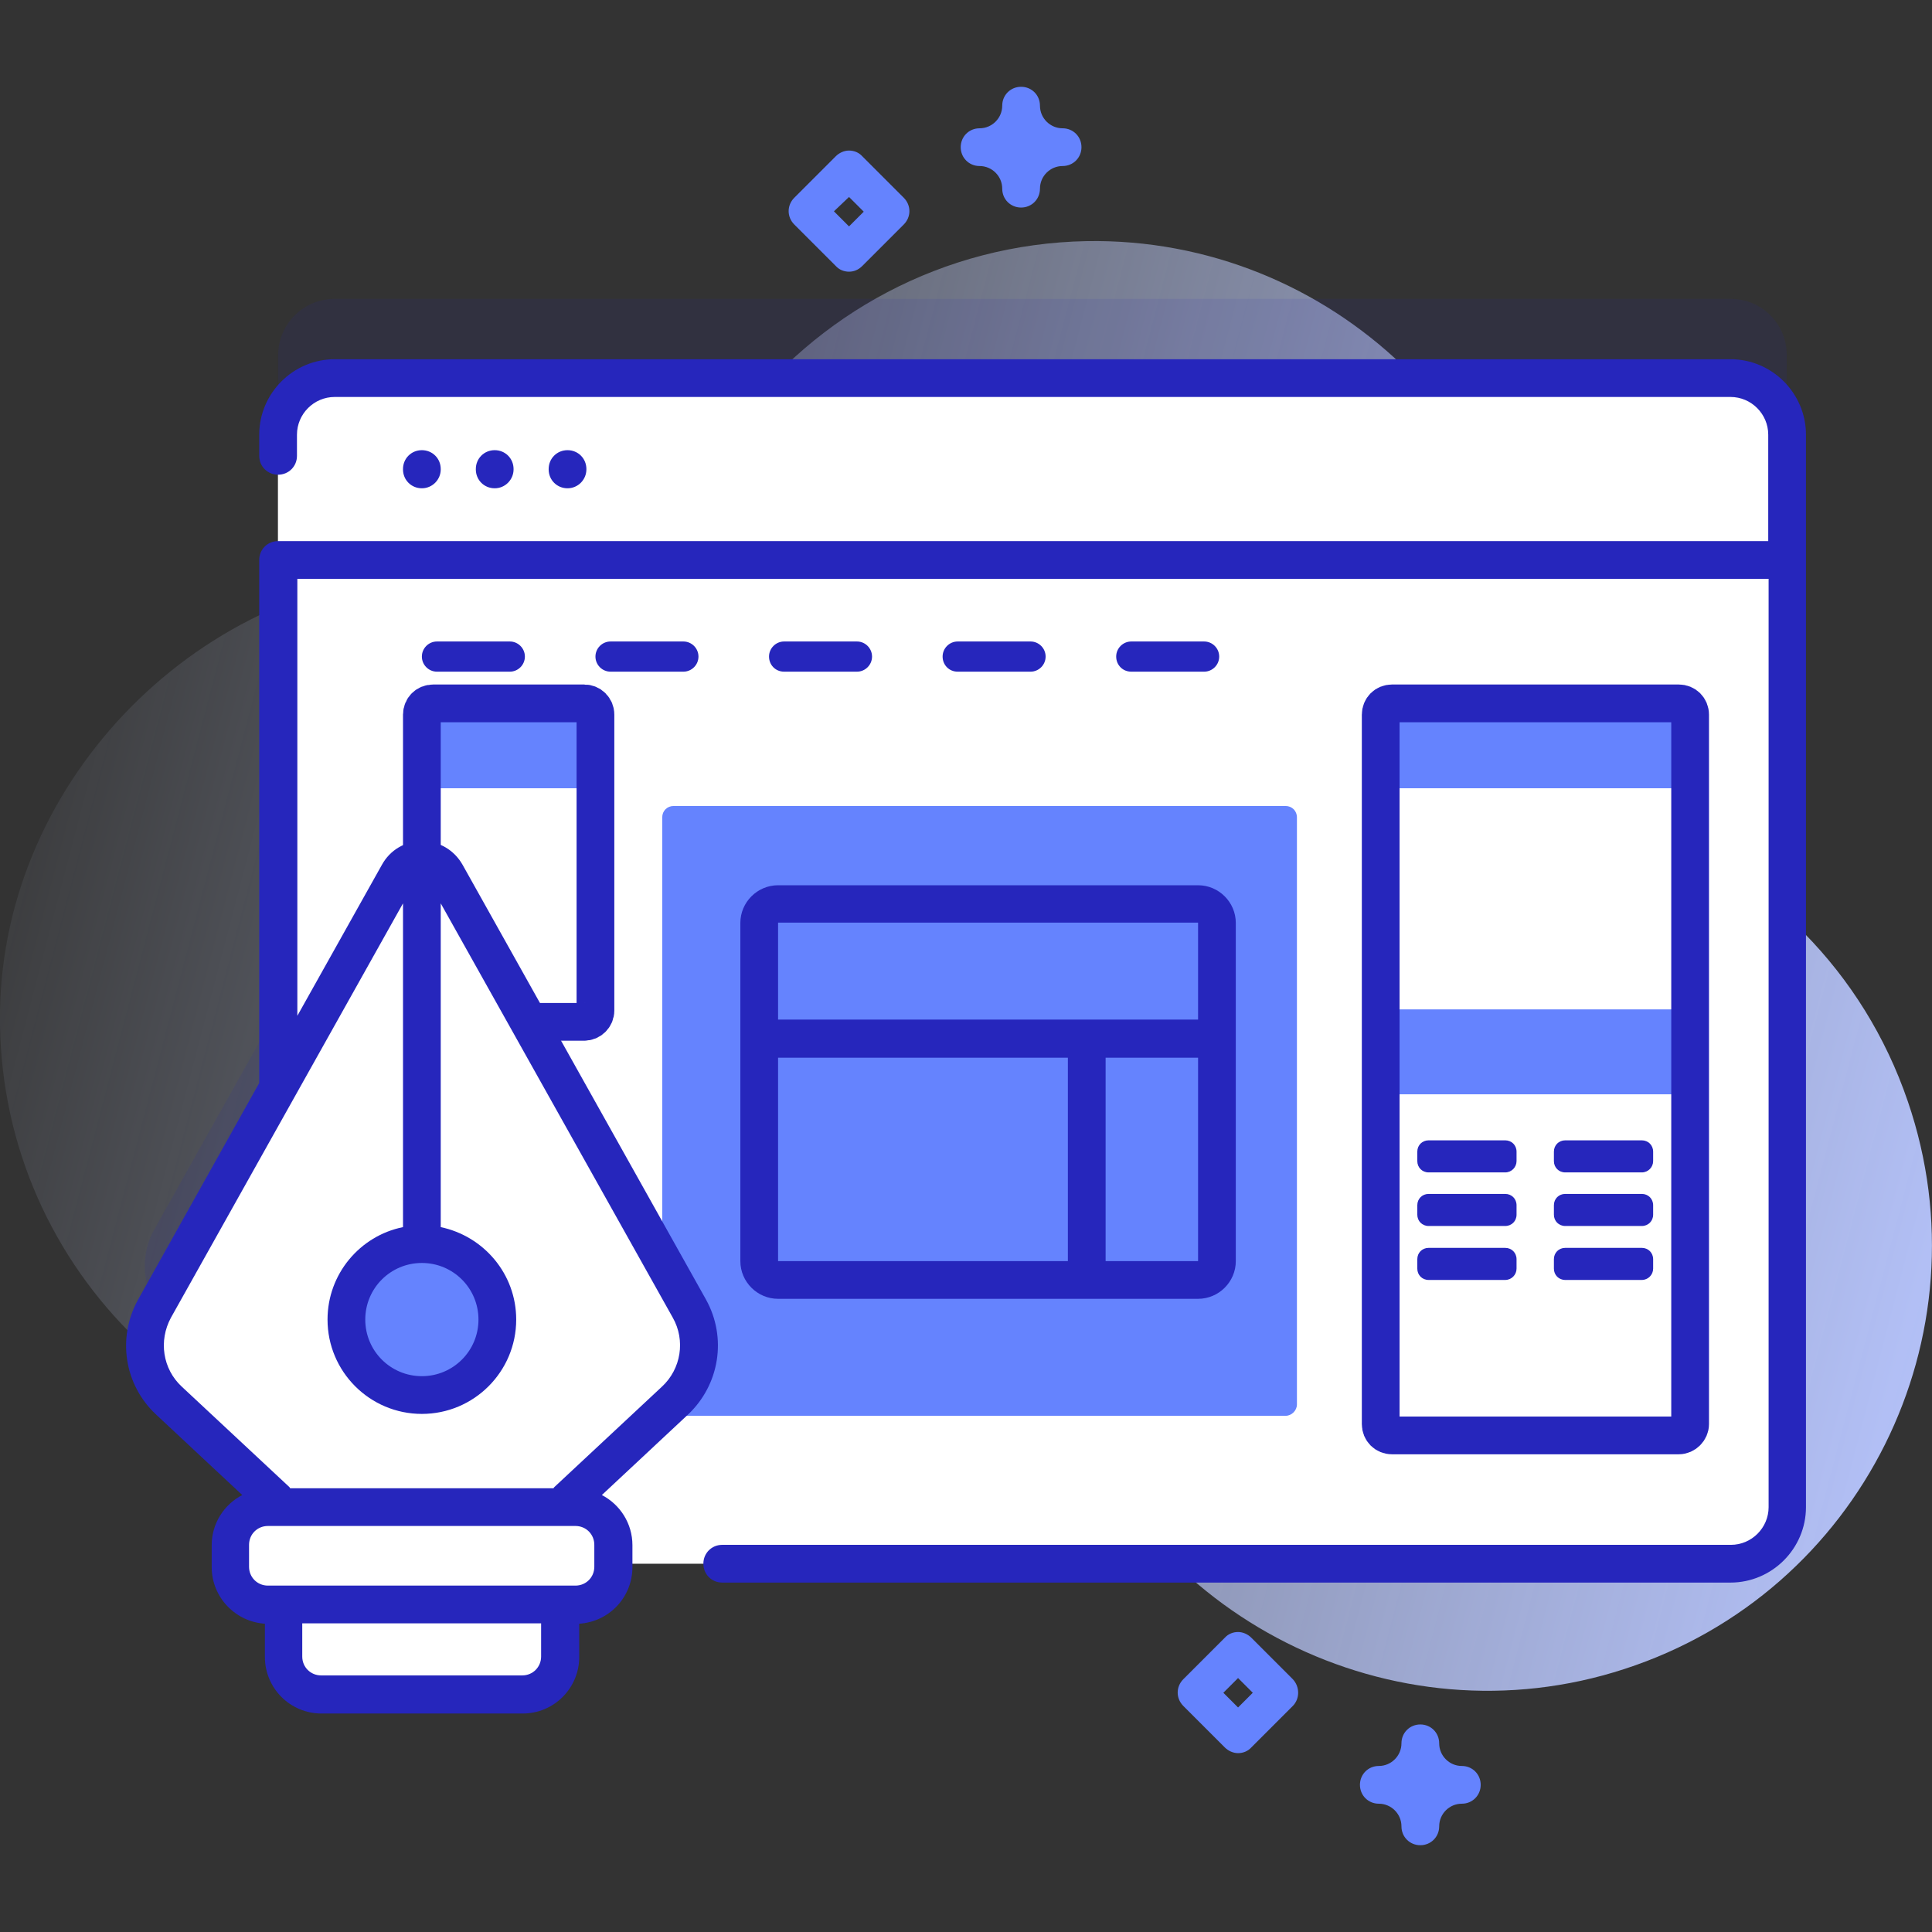 <?xml version="1.0" encoding="utf-8"?>
<!-- Generator: Adobe Illustrator 23.0.3, SVG Export Plug-In . SVG Version: 6.00 Build 0)  -->
<svg version="1.1" id="Capa_1" xmlns="http://www.w3.org/2000/svg" xmlns:xlink="http://www.w3.org/1999/xlink" x="0px" y="0px"
	 viewBox="0 0 512 512" style="enable-background:new 0 0 512 512;" xml:space="preserve">
<rect x="0" y="0" width="512" height="512" fill="#333333" stroke="none"/>
<style type="text/css">
	.st0{fill:url(#SVGID_1_);}
	.st1{opacity:0.1;fill:#2626BC;enable-background:new    ;}
	.st2{fill:#FFFFFF;}
	.st3{fill:#6583FE;}
	.st4{fill:none;stroke:#2626BC;stroke-width:10;stroke-linecap:round;stroke-linejoin:round;stroke-miterlimit:10;}
	.st5{fill:#2626BC;}
</style>
<g>
	
		<linearGradient id="SVGID_1_" gradientUnits="userSpaceOnUse" x1="-16.954" y1="345.18" x2="546.144" y2="197.907" gradientTransform="matrix(1 0 0 -1 0 513.276)">
		<stop  offset="0" style="stop-color:#D2DEFF;stop-opacity:0"/>
		<stop  offset="1" style="stop-color:#B7C5FF"/>
	</linearGradient>
	<path class="st0" d="M505.6,291.9c-11.8-34.6-38.1-60.2-69.9-72.2c-16.4-6.2-27.3-21.9-27.6-39.4c0-0.4,0-0.8,0-1.2
		c-1.5-64.6-55.5-116.3-120.1-115.2c-38.1,0.7-71.8,19.4-92.9,47.9c-18.2,24.6-46.5,40-77.1,39.9c-0.9,0-1.8,0-2.7,0
		C53.5,153.2,0.8,206.3,0,268.2c-0.9,65.9,52.3,119.7,118,119.7c50.9,0,94.3-32.3,110.9-77.5c4.3-11.8,17.2-18.2,29.3-14.8
		c0.2,0,0.3,0.1,0.5,0.1c11.1,3.1,18.5,13.6,17.5,25.1c-1.2,15.4,0.6,31.3,5.8,46.8c20.5,61.1,87.2,94.7,148.5,74.7
		C493.2,421.9,526.9,354.1,505.6,291.9L505.6,291.9z"/>
	<path class="st1" d="M458.6,79.2H88.7c-8.3,0-15,6.7-15,15v173.1l-32.8,58.5c-4.5,8-2.9,18.1,3.8,24.4l28.9,27v1.2
		c0,8.3,6.7,15,15,15h369.9c8.3,0,15-6.7,15-15V94.2C473.6,85.9,466.9,79.2,458.6,79.2L458.6,79.2z"/>
	<path class="st2" d="M473.6,115.2v284.2c0,8.3-6.7,15-15,15H88.7c-8.3,0-15-6.7-15-15V115.2c0-8.3,6.7-15,15-15h369.9
		C466.9,100.2,473.6,106.9,473.6,115.2L473.6,115.2z"/>
	<path class="st3" d="M340.7,375.2H178.5c-1.7,0-3-1.3-3-3V216.6c0-1.7,1.3-3,3-3h162.2c1.7,0,3,1.3,3,3v155.6
		C343.7,373.8,342.3,375.2,340.7,375.2z"/>
	<path class="st2" d="M473.6,195.5v-80.3c0-8.3-6.7-15-15-15H88.7c-8.3,0-15,6.7-15,15v80.3H473.6z"/>
	<path class="st2" d="M473.6,148.4v-33.2c0-8.3-6.7-15-15-15H88.7c-8.3,0-15,6.7-15,15v33.2H473.6z"/>
	<path class="st3" d="M225,72c-1.3,0-2.6-0.5-3.5-1.5l-11-11c-2-2-2-5.1,0-7.1l11-11c0.9-0.9,2.2-1.5,3.5-1.5s2.6,0.5,3.5,1.5l11,11
		c2,2,2,5.1,0,7.1l-11,11C227.5,71.5,226.3,72,225,72z M221,56L225,60l3.9-3.9l-3.9-3.9L221,56z"/>
	<path class="st3" d="M376.4,489c-2.8,0-5-2.2-5-5c0-3.3-2.7-6-6-6c-2.8,0-5-2.2-5-5s2.2-5,5-5c3.3,0,6-2.7,6-6c0-2.8,2.2-5,5-5
		s5,2.2,5,5c0,3.3,2.7,6,6,6c2.8,0,5,2.2,5,5s-2.2,5-5,5c-3.3,0-6,2.7-6,6C381.4,486.8,379.2,489,376.4,489z"/>
	<path class="st2" d="M444.9,380.4h-76c-1.7,0-3-1.3-3-3v-188c0-1.7,1.3-3,3-3h76c1.7,0,3,1.3,3,3v188
		C447.9,379,446.5,380.4,444.9,380.4L444.9,380.4z"/>
	<path class="st3" d="M447.9,208.9h-82v-19.5c0-1.7,1.3-3,3-3h76c1.7,0,3,1.3,3,3L447.9,208.9L447.9,208.9z"/>
	<path class="st3" d="M365.9,267.5h82V290h-82V267.5z"/>
	<path class="st4" d="M444.9,380.4h-76c-1.7,0-3-1.3-3-3v-188c0-1.7,1.3-3,3-3h76c1.7,0,3,1.3,3,3v188
		C447.9,379,446.5,380.4,444.9,380.4L444.9,380.4z"/>
	<g>
		<path class="st5" d="M398.9,310.7h-20.3c-1.7,0-3-1.3-3-3v-2.5c0-1.7,1.3-3,3-3h20.3c1.7,0,3,1.3,3,3v2.5
			C401.9,309.3,400.6,310.7,398.9,310.7z"/>
		<path class="st5" d="M435.1,310.7h-20.3c-1.7,0-3-1.3-3-3v-2.5c0-1.7,1.3-3,3-3h20.3c1.7,0,3,1.3,3,3v2.5
			C438.1,309.3,436.8,310.7,435.1,310.7z"/>
		<path class="st5" d="M398.9,324.9h-20.3c-1.7,0-3-1.3-3-3v-2.5c0-1.7,1.3-3,3-3h20.3c1.7,0,3,1.3,3,3v2.5
			C401.9,323.6,400.6,324.9,398.9,324.9z"/>
		<path class="st5" d="M435.1,324.9h-20.3c-1.7,0-3-1.3-3-3v-2.5c0-1.7,1.3-3,3-3h20.3c1.7,0,3,1.3,3,3v2.5
			C438.1,323.6,436.8,324.9,435.1,324.9z"/>
		<path class="st5" d="M398.9,339.2h-20.3c-1.7,0-3-1.3-3-3v-2.5c0-1.7,1.3-3,3-3h20.3c1.7,0,3,1.3,3,3v2.5
			C401.9,337.8,400.6,339.2,398.9,339.2z"/>
		<path class="st5" d="M435.1,339.2h-20.3c-1.7,0-3-1.3-3-3v-2.5c0-1.7,1.3-3,3-3h20.3c1.7,0,3,1.3,3,3v2.5
			C438.1,337.8,436.8,339.2,435.1,339.2z"/>
	</g>
	<path class="st2" d="M157.8,267.8v-78.4c0-1.7-1.3-3-3-3h-40c-1.7,0-3,1.3-3,3v78.4c0,1.7,1.3,3,3,3h40
		C156.4,270.8,157.8,269.5,157.8,267.8z"/>
	<path class="st3" d="M157.8,208.9h-46v-19.5c0-1.7,1.3-3,3-3h40c1.7,0,3,1.3,3,3L157.8,208.9L157.8,208.9z"/>
	<path class="st4" d="M157.8,267.8v-78.4c0-1.7-1.3-3-3-3h-40c-1.7,0-3,1.3-3,3v78.4c0,1.7,1.3,3,3,3h40
		C156.4,270.8,157.8,269.5,157.8,267.8z"/>
	<path class="st2" d="M138.4,449H85.1c-5.5,0-10-4.5-10-10v-22h73.3v22C148.4,444.5,143.9,449,138.4,449z"/>
	<path class="st2" d="M84.9,408.7h53.7l40.2-37.5c6.7-6.3,8.3-16.3,3.8-24.4l-64.5-115.2c-2.8-5-9.9-5-12.7,0L40.9,346.8
		c-4.5,8-2.9,18.1,3.8,24.4L84.9,408.7z"/>
	<circle class="st3" cx="111.8" cy="349.7" r="20"/>
	<path class="st2" d="M152.5,425.2H71c-5.5,0-10-4.5-10-10v-5.8c0-5.5,4.5-10,10-10h81.5c5.5,0,10,4.5,10,10v5.8
		C162.5,420.7,158.1,425.2,152.5,425.2z"/>
	<path class="st5" d="M116.8,124.4v-0.1c0-2.8-2.2-5-5-5s-5,2.2-5,5v0.1c0,2.8,2.2,5,5,5S116.8,127.1,116.8,124.4z"/>
	<path class="st5" d="M136.1,124.4v-0.1c0-2.8-2.2-5-5-5s-5,2.2-5,5v0.1c0,2.8,2.2,5,5,5S136.1,127.1,136.1,124.4z"/>
	<path class="st5" d="M155.4,124.4v-0.1c0-2.8-2.2-5-5-5s-5,2.2-5,5v0.1c0,2.8,2.2,5,5,5S155.4,127.1,155.4,124.4z"/>
	<path class="st5" d="M458.6,95.2H88.7c-11,0-20,9-20,20v5.6c0,2.8,2.2,5,5,5s5-2.2,5-5v-5.6c0-5.5,4.5-10,10-10h369.9
		c5.5,0,10,4.5,10,10v28.2H73.7c-2.8,0-5,2.2-5,5V287l-32.1,57.4c-5.6,10.1-3.7,22.6,4.8,30.5l22.8,21.3c-4.8,2.5-8.1,7.5-8.1,13.3
		v5.8c0,8,6.3,14.5,14.1,15v8.8c0,8.3,6.7,15,15,15h53.3c8.3,0,15-6.7,15-15v-8.8c7.9-0.5,14.1-7,14.1-15v-5.8
		c0-5.8-3.3-10.8-8.1-13.3l22.8-21.3c8.4-7.9,10.4-20.4,4.8-30.5l-64.5-115.2c-2.2-3.9-6.2-6.3-10.7-6.3s-8.5,2.3-10.7,6.3l-22.4,40
		V153.4h389.9v246c0,5.5-4.5,10-10,10H191.4c-2.8,0-5,2.2-5,5s2.2,5,5,5h267.2c11,0,20-9,20-20V115.2
		C478.6,104.2,469.6,95.2,458.6,95.2L458.6,95.2z M138.4,444H85.1c-2.8,0-5-2.2-5-5v-8.8h63.3v8.8C143.4,441.8,141.2,444,138.4,444z
		 M157.5,415.2c0,2.8-2.2,5-5,5H71c-2.8,0-5-2.2-5-5v-5.8c0-2.8,2.2-5,5-5h81.5c2.8,0,5,2.2,5,5L157.5,415.2z M111.8,334.7
		c8.3,0,15,6.7,15,15s-6.7,15-15,15s-15-6.7-15-15S103.5,334.7,111.8,334.7z M106.8,239.4v85.8c-11.4,2.3-20,12.4-20,24.5
		c0,13.8,11.2,25,25,25s25-11.2,25-25c0-12.1-8.6-22.1-20-24.5v-85.8l61.5,109.8c3.4,6,2.2,13.6-2.9,18.3l-28.5,26.6
		c-0.1,0.1-0.2,0.2-0.2,0.3H76.9c-0.1-0.1-0.1-0.2-0.2-0.3l-28.5-26.6c-5.1-4.7-6.2-12.2-2.9-18.3L106.8,239.4z"/>
	<path class="st3" d="M342.6,445l-11-11c-0.9-0.9-2.2-1.5-3.5-1.5s-2.6,0.5-3.5,1.5l-11,11c-2,2-2,5.1,0,7.1l11,11
		c0.9,0.9,2.2,1.5,3.5,1.5s2.6-0.5,3.5-1.5l11-11C344.5,450.2,344.5,447,342.6,445z M328.1,452.5l-3.9-3.9l3.9-3.9l3.9,3.9
		L328.1,452.5z"/>
	<path class="st3" d="M259.6,44c3.3,0,6,2.7,6,6c0,2.8,2.2,5,5,5s5-2.2,5-5c0-3.3,2.7-6,6-6c2.8,0,5-2.2,5-5s-2.2-5-5-5
		c-3.3,0-6-2.7-6-6c0-2.8-2.2-5-5-5s-5,2.2-5,5c0,3.3-2.7,6-6,6c-2.8,0-5,2.2-5,5S256.8,44,259.6,44z"/>
	<g>
		<path class="st5" d="M327.5,334.2v-89.6c0-5.5-4.5-10-10-10H206.2c-5.5,0-10,4.5-10,10v89.6c0,5.5,4.5,10,10,10h111.3
			C323,344.2,327.5,339.7,327.5,334.2z M293,334.2v-53.9h24.5l0,53.9L293,334.2z M317.5,244.5l0,25.7H206.2v-25.7L317.5,244.5z
			 M206.2,280.3H283v53.9l-76.8,0V280.3z"/>
		<path class="st5" d="M115.8,178h19.3c2.2,0,4-1.8,4-4s-1.8-4-4-4h-19.3c-2.2,0-4,1.8-4,4S113.6,178,115.8,178z"/>
		<path class="st5" d="M161.8,178h19.3c2.2,0,4-1.8,4-4s-1.8-4-4-4h-19.3c-2.2,0-4,1.8-4,4S159.6,178,161.8,178z"/>
		<path class="st5" d="M207.8,178h19.3c2.2,0,4-1.8,4-4s-1.8-4-4-4h-19.3c-2.2,0-4,1.8-4,4S205.5,178,207.8,178z"/>
		<path class="st5" d="M253.8,178h19.3c2.2,0,4-1.8,4-4s-1.8-4-4-4h-19.3c-2.2,0-4,1.8-4,4S251.5,178,253.8,178z"/>
		<path class="st5" d="M299.8,178h19.3c2.2,0,4-1.8,4-4s-1.8-4-4-4h-19.3c-2.2,0-4,1.8-4,4S297.5,178,299.8,178z"/>
	</g>
</g>
</svg>
